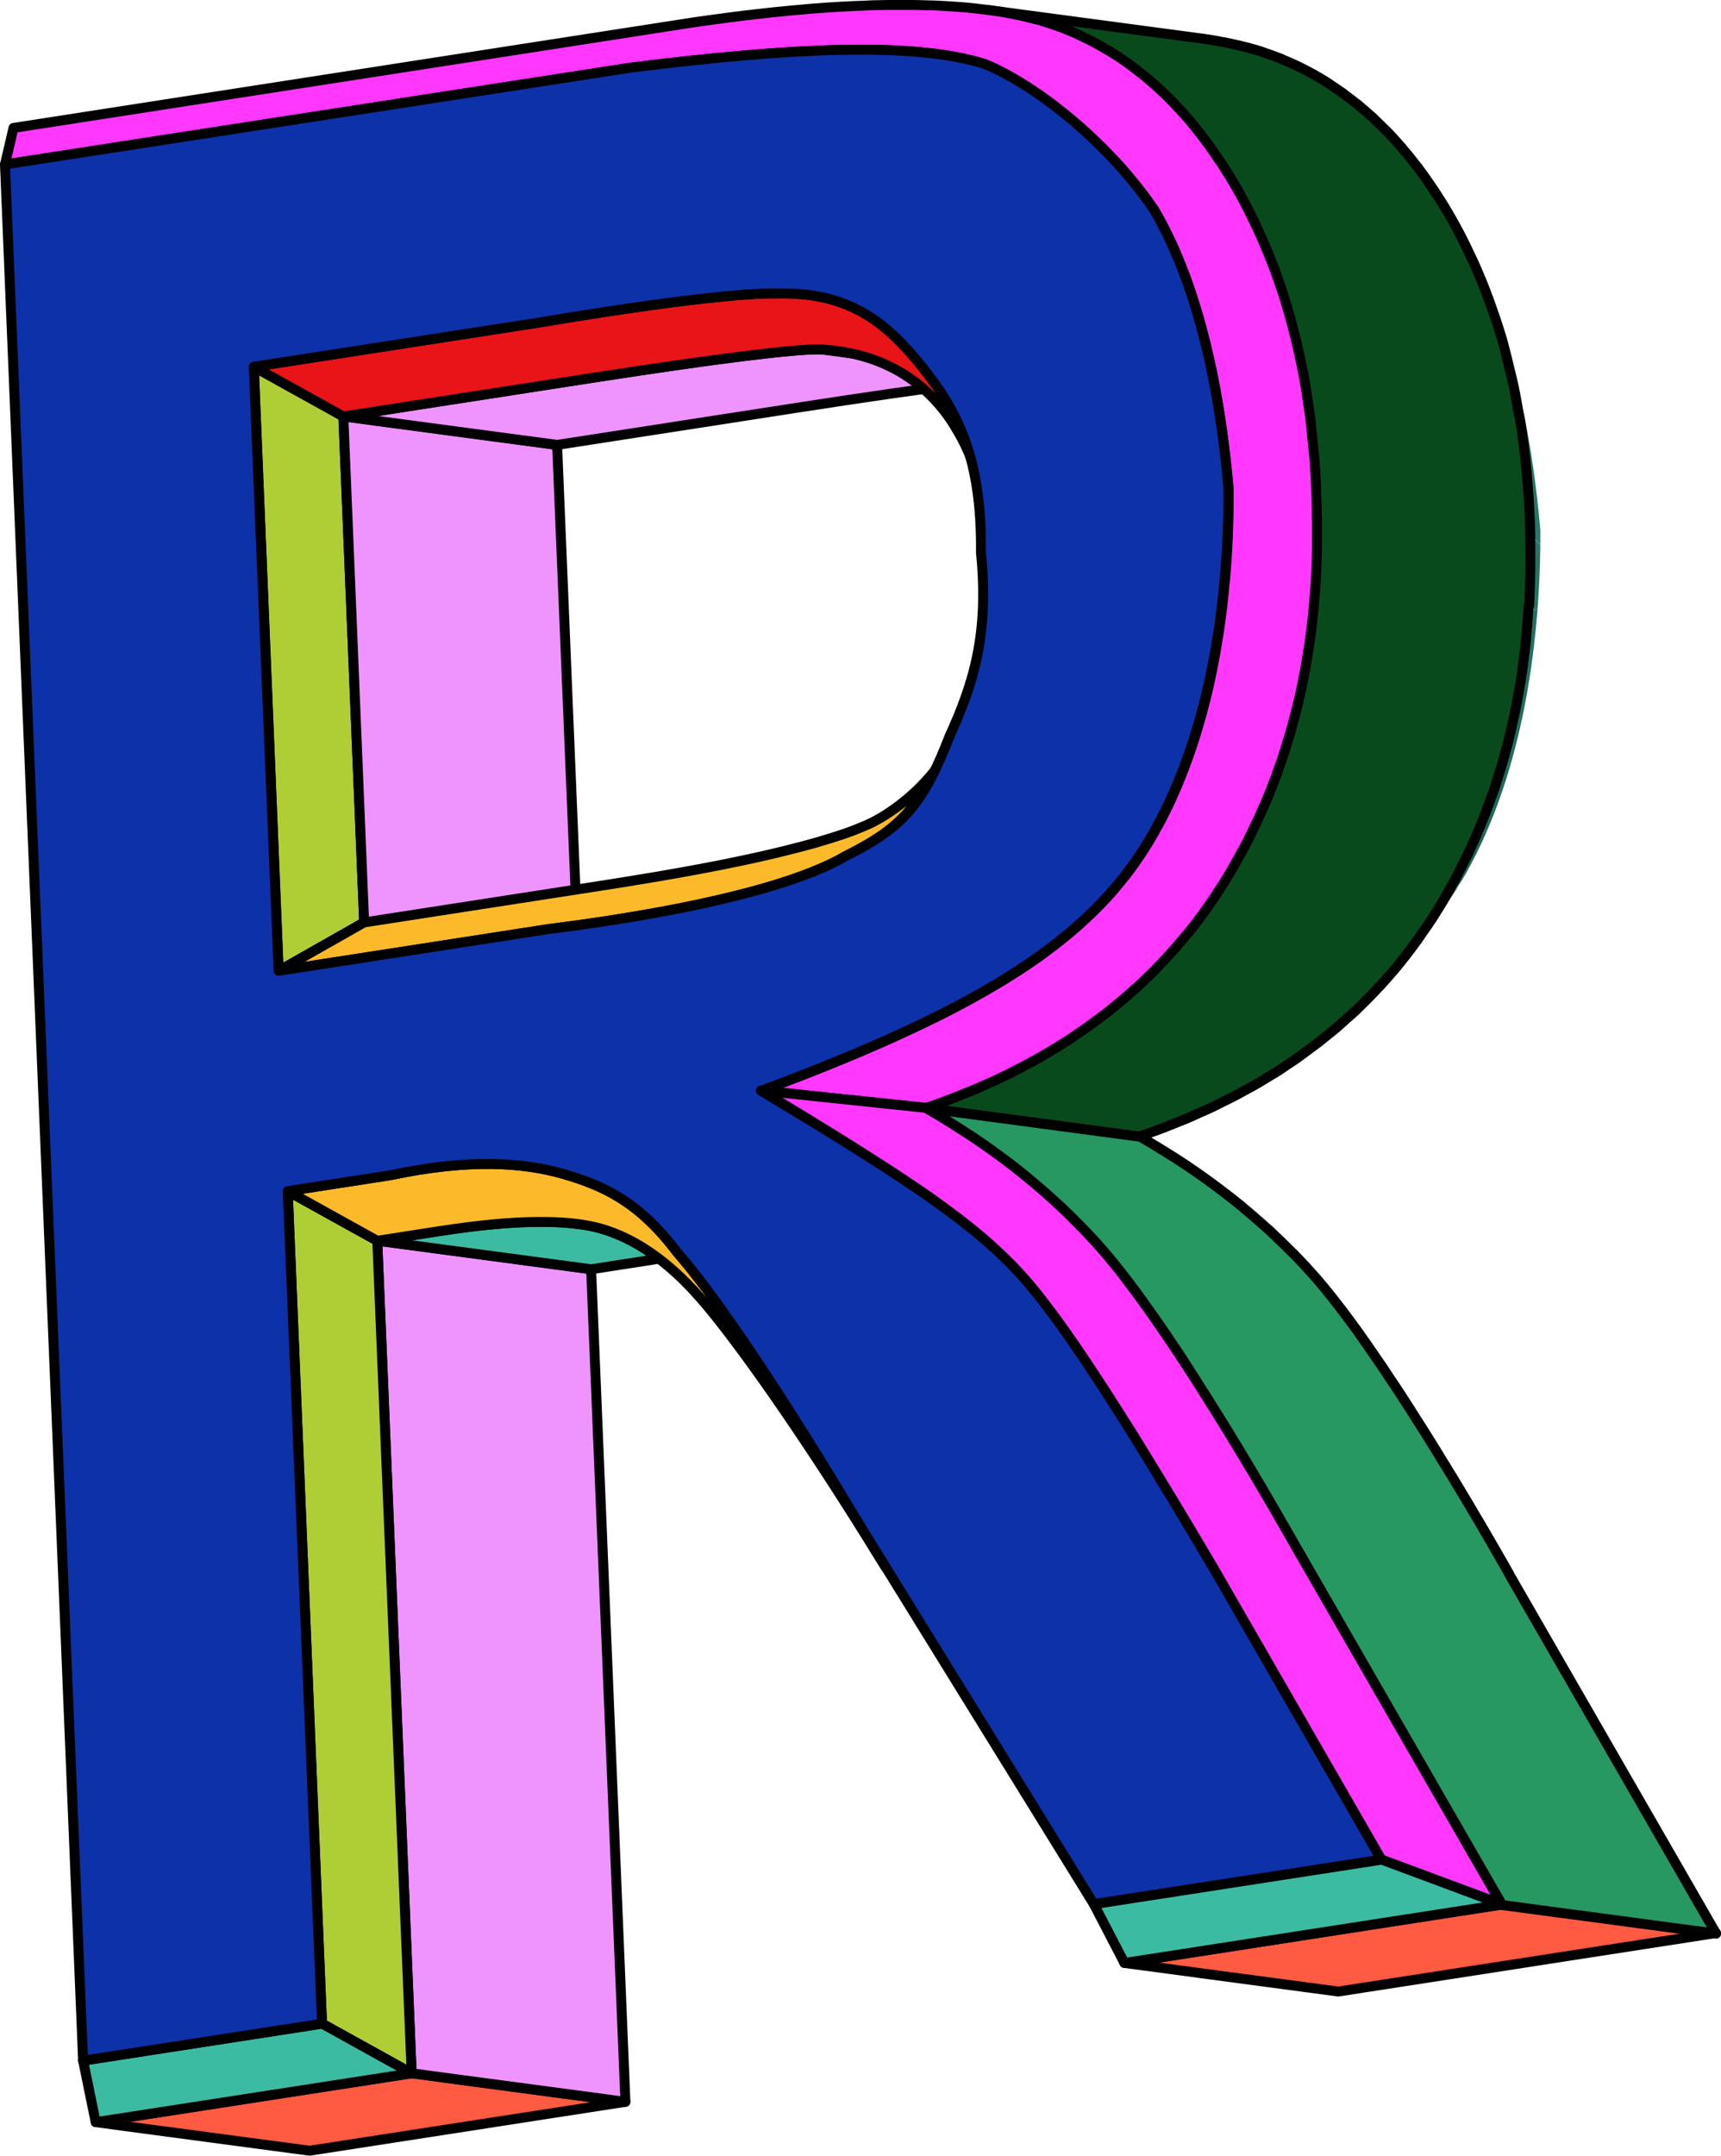 <svg xmlns="http://www.w3.org/2000/svg" id="Layer_2" data-name="Layer 2" viewBox="0 0 173.58 217.36"><defs><clipPath id="clippath"><path d="m84.4 35.38 21.57 2.88c-.53-.07-1.08-.12-1.64-.15l-21.57-2.88c.56.03 1.11.08 1.64.15z" class="cls-2"/></clipPath><clipPath id="clippath-1"><path d="M149.14 27.62c.24.56.48 1.12.73 1.68 3.18 7.2 4.79 16 5.49 24.14.06 12.34-2.13 25.7-8.03 35.52-.82 1.36-1.73 2.67-2.75 3.94 0 .07-.1.12-.14.17-.42.52-.83 1.04-1.25 1.56-.47.59-.94 1.18-1.4 1.77 1.3-1.66 2.51-3.4 3.61-5.24 6.55-10.9 9.52-23.9 8.9-38.99-.38-9.19-2.1-17.38-5.16-24.56z" class="cls-2"/></clipPath><style>.cls-2,.cls-5{stroke-width:0}.cls-11,.cls-13,.cls-15,.cls-16,.cls-17{stroke:#000;stroke-linejoin:round}.cls-2{fill:none}.cls-11{fill:#3cbba3}.cls-13{fill:#ef94ff}.cls-15{fill:#ff37ff}.cls-16{fill:#afce36}.cls-17{fill:#ff5a42}.cls-21{isolation:isolate}.cls-5{fill:#1f6155}</style></defs><g id="Layer_1-2" data-name="Layer 1"><path d="m41.52 209.05 21.56 2.88-31.86 4.93-21.57-2.88 31.87-4.93z" class="cls-17"/><path d="m25.6 36.98 9.03 5.01 2.1 51.02-8.62 4.89-2.51-60.92z" class="cls-16"/><path d="m56.19 44.87-21.56-2.88 2.1 51.02 21.57 2.88-2.11-51.02zm3.43 83.11-21.57-2.88 3.47 83.95 21.56 2.88-3.46-83.95z" class="cls-13"/><path d="m29.02 120.1 9.03 5 3.47 83.95-9.04-5.01-3.46-83.94z" class="cls-16"/><path d="m32.48 204.04 9.04 5.01-31.87 4.93-1.27-6.21 24.1-3.73zm25.87-80.62c-3.37-.45-7.98-.22-13.84.68l-6.45 1 21.57 2.88 6.45-1c5.86-.91 10.47-1.13 13.84-.68l-21.57-2.88z" class="cls-11"/><path d="M82.77 35.23c-1.14-.03-3.26.14-6.38.51l-2.91.36c-1.05.13-2.18.29-3.39.46-3.03.42-6.56.95-10.6 1.57l-24.86 3.85 21.57 2.88 24.86-3.85c12.92-2 20.67-2.97 23.28-2.91l-21.57-2.88z" class="cls-13"/><g class="cls-21"><g class="cls-21" clip-path="url(#clippath)"><path d="m84.4 35.38 21.57 2.88c-.53-.07-1.08-.12-1.64-.15l-21.57-2.88c.56.03 1.11.08 1.64.15" class="cls-5"/></g></g><g class="cls-21"><g class="cls-21" clip-path="url(#clippath-1)"><path fill="#267868" stroke-width="0" d="m148.32 25.78 1.56 3.52c3.18 7.2 4.79 16 5.49 24.14v1.48l-1-.95c-.01-.6-.03-1.19-.06-1.8-.41-9.99-2.41-18.79-5.98-26.41"/><path fill="#257465" stroke-width="0" d="m154.36 53.98 1 .95c-.02 2.15-.11 4.32-.28 6.49l-.87.11c.16-2.45.21-4.97.15-7.55"/><path fill="#247062" stroke-width="0" d="m154.21 61.54.87-.11c-.2 2.54-.5 5.09-.91 7.6l-.95.88c.48-2.7.81-5.49.99-8.36"/><path fill="#236c5f" stroke-width="0" d="m153.22 69.9.95-.88c-.44 2.66-1.01 5.27-1.73 7.81l-1.23 1.37c.83-2.67 1.5-5.43 2.01-8.29"/><path fill="#22695b" stroke-width="0" d="m151.21 78.19 1.23-1.37c-.66 2.31-1.43 4.55-2.34 6.69l-1.58 1.75c1.04-2.28 1.93-4.63 2.7-7.07"/><path fill="#206558" stroke-width="0" d="m148.51 85.26 1.58-1.75c-.81 1.91-1.73 3.74-2.76 5.45-.02.04-.04.07-.07.11l-1.94 2.22s.05-.08.07-.12c1.15-1.91 2.18-3.88 3.11-5.92"/><path d="m145.33 91.3 1.94-2.22c-.97 1.61-2.07 3.14-3.33 4.61l-2.14 2.72c1.27-1.62 2.45-3.33 3.53-5.11" class="cls-5"/></g></g><path fill="#e91418" stroke="#000" stroke-linejoin="round" d="M96.41 43.17c.21.35.42.7.61 1.06.11.2.21.41.31.62.17.35.33.71.49 1.08.09.23.19.45.27.68.2.53.4 1.07.57 1.64l-.49-1.44c.03.08.06.15.09.23-.28-.78-.53-1.53-.78-2.25-1.05-3.09-2.61-5.5-4.54-7.89-3.7-4.58-7.42-7.5-14.68-7.31-3.03-.07-10.85.74-23.92 2.94L25.6 36.98l9.03 5.01 24.86-3.85c12.92-2 20.67-2.97 23.28-2.91 5.21.3 9.32 2.3 12.32 6.02.36.45.7.92 1.02 1.42.1.16.2.33.3.49z"/><path fill="#fcba2a" stroke="#000" stroke-linejoin="round" d="M92.29 81.03c.15-.2.3-.42.45-.63.1-.15.21-.3.31-.46.03-.05.07-.1.1-.16 1.25-2.02 1.96-3.14 2.5-3.97-1.8 2.79-4.08 5.01-6.82 6.65-.24.14-.5.28-.78.43-.25.12-.52.25-.8.37-.08.03-.16.07-.24.1-.23.1-.48.2-.74.3-.08.03-.15.06-.23.09-.33.12-.67.25-1.03.37-.17.06-.35.12-.52.17-.25.08-.49.16-.75.24-.19.06-.4.12-.6.18-.26.08-.52.16-.8.24-.22.06-.45.12-.68.19-.28.08-.56.15-.85.23-.24.06-.5.13-.75.19-.31.08-.62.16-.94.24-.19.05-.38.09-.58.14-.37.09-.75.18-1.14.27-.2.05-.4.09-.61.14-.45.1-.9.2-1.37.3-.16.03-.31.07-.46.1-.62.13-1.27.26-1.93.4-.16.03-.33.06-.5.1-.52.1-1.04.2-1.58.3-.24.05-.49.09-.73.14-.49.09-.98.18-1.48.27-.26.05-.52.09-.79.14-.56.1-1.13.2-1.72.3-.2.03-.4.07-.61.1-.57.1-1.17.19-1.76.29-.28.05-.56.09-.85.14-.89.14-1.79.29-2.72.43l-23.57 3.65-8.62 4.89 27.45-4.25c.96-.12 1.89-.25 2.8-.37.31-.04.6-.09.9-.13.54-.08 1.09-.15 1.61-.23.06 0 .12-.02.17-.03.21-.03.41-.06.61-.1.61-.09 1.21-.19 1.79-.29.27-.04.53-.09.79-.13.52-.09 1.04-.18 1.54-.27.25-.04.5-.09.75-.13.56-.1 1.1-.21 1.63-.31.16-.03.34-.06.5-.1.68-.14 1.35-.27 1.99-.41.16-.03.31-.07.46-.1.49-.11.96-.21 1.43-.32l.62-.15c.4-.1.8-.19 1.19-.29l.59-.15c.11-.03.23-.06.33-.08.23-.06.44-.12.66-.18.26-.07.52-.14.77-.21.31-.09.6-.17.89-.26.24-.07.48-.14.71-.21.29-.09.56-.18.83-.27.21-.07.43-.14.64-.21.27-.09.53-.19.79-.28.18-.07.38-.13.55-.2l.09-.03c.35-.13.69-.27 1.01-.4.08-.03.16-.07.24-.1.28-.12.55-.23.81-.35.09-.04.17-.08.26-.12.31-.14.6-.28.88-.43h.02c.32-.17.62-.33.9-.5.5-.25.97-.49 1.42-.74.15-.08.28-.16.42-.24.29-.16.58-.33.85-.5.16-.1.3-.2.45-.29.23-.15.47-.31.69-.46.15-.11.29-.22.43-.33.2-.15.4-.31.59-.47.14-.12.27-.24.4-.36.18-.16.35-.33.52-.5.13-.13.25-.26.37-.39.16-.18.32-.37.48-.56.11-.14.23-.28.34-.43zm-5.55 72.79c-8.82-14.76-15-23.64-18.44-27.54-3.84-5.1-7.42-6.74-11.51-7.92-4.02-1.14-9.41-1.56-17.43.14l-10.34 1.6 9.03 5.01 6.45-1c7.32-1.13 12.7-1.2 16.13-.22 3.43.99 6.74 3.28 9.92 6.89 3.19 3.6 9.92 12.84 18.75 27.21l-2.57-4.16z"/><path fill="#094a1d" stroke="#000" stroke-linejoin="round" d="M154.23 61.06c.01-.24.03-.48.04-.72v-.14c.01-.22.01-.44.02-.65.03-.73.05-1.46.06-2.2v-1.1c0-.64 0-1.29-.01-1.94v-.52c-.01-.53-.03-1.07-.05-1.61a88.67 88.67 0 0 0-.27-4.09l-.03-.42c-.12-1.27-.27-2.52-.44-3.75-.03-.19-.05-.38-.08-.58-.03-.18-.05-.36-.08-.53-.08-.53-.2-1.03-.29-1.55-.13-.72-.25-1.45-.4-2.16-.13-.63-.29-1.25-.44-1.87-.17-.69-.33-1.39-.51-2.06-.04-.14-.07-.3-.11-.44a53.7 53.7 0 0 0-.82-2.63c-.06-.18-.12-.37-.19-.55a59.32 59.32 0 0 0-1.18-3.17c-.05-.12-.1-.23-.15-.35-.19-.47-.39-.93-.59-1.39-.23-.5-.47-.99-.7-1.48-.07-.15-.14-.3-.21-.44-.38-.77-.78-1.54-1.2-2.29-.16-.29-.33-.58-.49-.86-.41-.71-.84-1.39-1.27-2.05-.05-.08-.1-.17-.16-.26l-.15-.21c-.49-.73-.98-1.44-1.5-2.12-.02-.03-.04-.07-.07-.1-.06-.08-.13-.15-.19-.23-.39-.51-.78-1-1.19-1.47-.07-.08-.13-.17-.2-.25-.05-.05-.09-.1-.14-.15-.44-.51-.89-1.01-1.35-1.48l-.02-.02c-.04-.04-.08-.08-.12-.11-.4-.4-.8-.79-1.2-1.17l-.15-.15c-.1-.09-.2-.17-.3-.26-.29-.26-.59-.52-.89-.77-.09-.07-.17-.15-.26-.22-.08-.07-.16-.12-.25-.19-.29-.23-.59-.46-.89-.68-.11-.08-.22-.17-.33-.26-.05-.04-.11-.07-.16-.11-.34-.24-.69-.47-1.03-.7l-.3-.21a.21.21 0 0 1-.06-.04c-.47-.3-.95-.58-1.44-.86-.02 0-.03-.02-.05-.03-.09-.05-.18-.09-.27-.14-.39-.21-.79-.42-1.19-.61-.06-.03-.11-.06-.17-.09-.11-.05-.23-.1-.35-.15-.36-.17-.73-.32-1.09-.48-.1-.04-.19-.09-.29-.13-.09-.03-.17-.06-.26-.09-.44-.17-.88-.33-1.33-.48-.1-.03-.2-.08-.3-.11-.08-.02-.15-.05-.23-.07-.52-.16-1.06-.31-1.61-.44-.06-.02-.12-.03-.18-.05l-.54-.12c-.21-.05-.41-.09-.62-.14-.27-.06-.56-.11-.84-.16-.21-.04-.42-.08-.64-.12-.06 0-.11-.02-.17-.03-.41-.07-.84-.13-1.27-.19L99.52.99c.49.07.97.14 1.43.22.22.04.43.08.64.12.28.05.56.1.84.16.21.04.42.09.62.14.24.05.48.11.72.17.56.14 1.1.28 1.61.44.18.06.35.12.53.18.45.15.89.31 1.32.47.19.07.37.15.55.22.37.15.73.31 1.09.48.17.08.35.16.52.24.4.19.8.4 1.19.61.1.06.21.11.31.16.49.27.97.56 1.44.86.12.08.24.16.37.24.35.23.69.46 1.03.7.17.12.33.24.49.36.3.22.6.45.89.68.17.14.34.27.5.41.3.25.6.51.89.77.15.14.3.27.45.41.41.38.81.77 1.21 1.17l.13.13c.46.47.91.97 1.35 1.48.12.13.23.27.34.41.4.48.8.97 1.19 1.47.09.11.17.22.26.33.51.68 1.01 1.39 1.5 2.12.1.16.21.31.31.47.43.67.86 1.34 1.27 2.05.6 1.03 1.16 2.08 1.69 3.15.07.14.14.29.21.44.46.94.89 1.9 1.3 2.88.05.12.1.23.15.35.42 1.04.81 2.1 1.18 3.17.06.18.13.36.19.55.33 1 .64 2.03.93 3.07.19.68.35 1.37.51 2.06.15.62.31 1.24.44 1.87.15.71.27 1.43.4 2.16.12.69.26 1.38.36 2.09.03.19.05.38.08.57.17 1.23.32 2.48.44 3.75l.03.42c.12 1.34.21 2.7.27 4.09.03.72.04 1.42.06 2.13.01.65.02 1.3.01 1.94v1.1c-.01.74-.03 1.47-.06 2.2-.01.26-.01.53-.03.79-.01.24-.03.48-.04.72-.03.6-.07 1.19-.12 1.78-.02.31-.05.61-.08.92-.04.46-.09.92-.14 1.38-.12 1.1-.26 2.19-.43 3.27l-.09.53c-.13.8-.27 1.59-.43 2.37l-.21 1.01c-.12.55-.24 1.1-.37 1.64-.09.36-.17.71-.27 1.07-.12.48-.25.96-.39 1.43-.1.36-.21.73-.31 1.09-.13.43-.26.85-.4 1.27-.12.37-.24.74-.37 1.11-.14.4-.28.79-.42 1.18-.14.37-.27.75-.42 1.12-.15.38-.3.75-.46 1.13-.15.37-.31.74-.46 1.1-.16.37-.33.74-.51 1.11-.16.36-.33.71-.5 1.07-.19.38-.38.77-.58 1.15-.17.34-.34.67-.52 1.01-.22.41-.46.82-.69 1.23-.22.39-.44.78-.67 1.16-.37.61-.75 1.2-1.13 1.79-.26.4-.53.78-.8 1.17-.19.28-.38.56-.58.83-.47.65-.96 1.28-1.46 1.9l-.09.12c-.58.71-1.18 1.41-1.8 2.09-.16.17-.32.34-.48.52-.65.69-1.31 1.37-2 2.02-.14.13-.27.27-.41.4-.33.31-.68.62-1.03.92-.26.23-.51.46-.78.69-.37.31-.75.61-1.13.92-.26.21-.51.42-.77.62-.34.26-.69.51-1.04.77-.3.22-.6.45-.91.67-.36.25-.73.49-1.09.74-.31.21-.62.42-.94.63-.38.24-.76.47-1.15.7-.32.2-.64.4-.97.59-.4.23-.82.45-1.23.68-.33.18-.65.36-.98.54-.43.22-.87.44-1.31.65-.33.16-.65.33-.99.49-.46.22-.94.43-1.41.64-.32.14-.64.29-.97.43-.54.23-1.09.44-1.64.66-.28.11-.55.23-.82.33-.84.32-1.68.63-2.55.92l21.57 2.88c.86-.3 1.71-.6 2.55-.92.28-.11.55-.22.82-.33.55-.22 1.1-.43 1.64-.66.32-.14.63-.28.95-.43.48-.21.96-.42 1.43-.64.33-.16.65-.32.98-.49.44-.22.89-.43 1.32-.66.34-.18.66-.36.99-.54.41-.22.82-.44 1.22-.67.33-.19.65-.39.97-.59.39-.23.78-.46 1.15-.7.32-.2.63-.42.94-.63.37-.24.74-.48 1.09-.74.31-.22.61-.45.91-.67.35-.26.7-.51 1.04-.77.03-.02.06-.04.08-.06.23-.18.45-.37.68-.55.38-.3.76-.61 1.13-.92.26-.22.52-.46.78-.69.34-.31.69-.61 1.03-.92.05-.04.1-.09.15-.13.09-.09.17-.18.26-.27.69-.66 1.35-1.33 1.99-2.02.1-.1.21-.2.3-.31l.18-.21c.62-.68 1.22-1.37 1.8-2.09l.08-.11c.5-.62.98-1.25 1.45-1.9.03-.05.07-.09.1-.13.17-.23.32-.47.48-.7.27-.38.54-.77.8-1.16.04-.07.09-.13.14-.2.34-.52.67-1.06 1-1.59.09-.15.18-.31.27-.46.14-.23.26-.47.4-.71.23-.41.46-.81.68-1.22.05-.1.11-.19.16-.29.13-.24.24-.48.36-.72.19-.38.39-.76.58-1.14.05-.11.11-.22.17-.33.12-.24.22-.49.33-.73l.51-1.11c.05-.12.11-.24.16-.36.11-.25.2-.5.3-.74.16-.37.31-.75.46-1.13.05-.12.1-.25.15-.37.09-.24.18-.5.27-.74.14-.39.29-.79.43-1.18.05-.13.1-.26.14-.39.08-.24.15-.48.23-.72.14-.42.27-.85.4-1.27.04-.15.1-.29.14-.44.06-.21.12-.44.18-.65.13-.47.26-.95.39-1.43.05-.18.1-.35.14-.53l.12-.54c.13-.54.25-1.09.37-1.64.05-.22.1-.43.15-.64.02-.12.04-.25.07-.37.15-.78.3-1.57.43-2.37.02-.15.06-.29.08-.44 0-.03 0-.06.01-.09.17-1.07.3-2.17.43-3.27.01-.11.03-.23.04-.34.04-.34.06-.69.09-1.04.03-.31.06-.61.08-.92.05-.59.08-1.19.12-1.78z"/><path d="M132.81 52.27v-.44c0-.33 0-.65-.02-.98-.01-.44-.03-.88-.04-1.32v-.22c-.04-.97-.09-1.93-.16-2.87-.02-.26-.05-.5-.08-.76-.06-.68-.13-1.35-.2-2.02-.05-.46-.08-.93-.14-1.39-.04-.35-.1-.69-.15-1.04-.04-.32-.09-.65-.14-.97l-.12-.83c-.1-.6-.2-1.2-.32-1.8-.06-.3-.12-.59-.18-.88-.01-.06-.03-.13-.04-.19l-.06-.3c-.09-.41-.17-.81-.27-1.22-.09-.37-.17-.75-.27-1.12-.09-.34-.17-.69-.26-1.03-.01-.05-.03-.09-.04-.14 0-.02-.01-.05-.02-.07-.07-.25-.13-.49-.2-.74-.09-.31-.17-.61-.26-.91-.09-.3-.18-.59-.27-.88-.09-.29-.18-.58-.28-.87l-.09-.27-.03-.09c-.06-.17-.11-.33-.17-.5-.1-.29-.2-.57-.3-.85-.1-.28-.21-.57-.32-.85-.11-.29-.23-.58-.34-.87-.06-.14-.11-.28-.17-.42-.02-.04-.03-.08-.05-.11l-.15-.36c-.13-.3-.26-.61-.39-.91-.14-.32-.29-.65-.44-.97l-.48-1.02c-.02-.03-.03-.07-.05-.1-.01-.03-.03-.05-.04-.08l-.45-.9c-.2-.39-.41-.78-.62-1.17-.21-.39-.43-.78-.66-1.16-.01-.02-.03-.04-.04-.07-.16-.28-.33-.56-.5-.84-.08-.12-.15-.24-.23-.36-.13-.2-.25-.4-.38-.6-.08-.13-.16-.26-.25-.39-.07-.11-.14-.21-.22-.31-.25-.38-.51-.75-.77-1.12-.08-.12-.16-.24-.25-.36-.04-.06-.09-.11-.13-.17-.41-.56-.83-1.11-1.25-1.63 0 0 0-.01-.01-.02-.02-.02-.04-.05-.06-.07-.43-.53-.87-1.03-1.32-1.52l-.18-.21c-.07-.07-.14-.13-.2-.2-.45-.48-.91-.95-1.38-1.4-.04-.03-.07-.07-.11-.11 0 0-.02-.02-.03-.02-.51-.49-1.04-.95-1.57-1.39-.06-.05-.12-.11-.18-.16-.07-.06-.15-.11-.22-.17-.48-.38-.96-.76-1.45-1.11-.05-.04-.1-.08-.15-.11-.01-.01-.03-.02-.04-.03-.52-.37-1.06-.72-1.6-1.05-.05-.03-.11-.07-.16-.1-.1-.06-.2-.11-.3-.17-.38-.22-.76-.44-1.14-.64-.1-.05-.2-.11-.3-.17-.07-.04-.14-.07-.21-.1-.37-.19-.75-.36-1.12-.54-.11-.05-.22-.11-.33-.16-.03-.01-.06-.02-.09-.04-.47-.2-.94-.4-1.42-.57a24.7 24.7 0 0 0-1.53-.52c-.02 0-.04-.01-.05-.02-.28-.09-.58-.17-.87-.25-.1-.03-.2-.05-.3-.07-.26-.07-.53-.13-.8-.2-.17-.04-.32-.08-.49-.12-.08-.02-.16-.03-.24-.04-.7-.15-1.43-.29-2.19-.4h-.05c-.51-.08-1.04-.15-1.57-.21-.05 0-.09-.01-.14-.02-.59-.07-1.2-.13-1.82-.18h-.05C96.07.65 95.26.6 94.43.56c-.24-.01-.48-.02-.72-.02C93.09.52 92.45.5 91.8.5h-2.08c-.4 0-.8.01-1.2.02-.38 0-.77.02-1.16.04-.42.02-.84.03-1.27.05l-1.2.06c-.44.03-.88.05-1.32.08l-1.25.09c-.21.02-.41.03-.63.05l-.64.06c-.58.05-1.16.1-1.76.16l-1.23.12-1.88.21c-.4.05-.8.09-1.2.14-.71.09-1.43.18-2.16.28-.35.05-.7.09-1.05.14-1.09.15-2.19.31-3.32.49L1.36 12.9.5 16.59l63.18-9.78c1.08-.13 2.14-.26 3.19-.38.33-.04.65-.07.98-.11.71-.08 1.41-.16 2.1-.23l1.15-.12c.62-.06 1.23-.13 1.84-.18.39-.04.78-.07 1.17-.11l1.71-.15c.41-.03.82-.07 1.23-.1l1.22-.09c.43-.03.86-.06 1.28-.08.39-.02.78-.05 1.17-.07l1.23-.06c.38-.02.75-.03 1.12-.05.4-.01.79-.03 1.18-.04.36 0 .72-.02 1.07-.02h2.8c.23 0 .47 0 .7.01.81.02 1.59.05 2.35.1.62.04 1.22.08 1.8.14.05 0 .1.01.15.02.54.05 1.06.11 1.56.18l.23.03c.43.06.85.13 1.25.2.14.02.28.05.41.08.29.05.56.12.84.18.25.06.51.11.75.18.39.1.78.2 1.14.31.36.15.72.31 1.09.48.02.01.05.02.07.04.37.18.75.37 1.13.58.12.06.24.13.35.2.31.17.62.35.94.55.15.09.29.18.44.27a41.887 41.887 0 0 1 1.41.93c.48.34.97.68 1.45 1.05.06.05.12.09.18.14.45.35.91.71 1.36 1.08.13.11.26.21.39.32.51.43 1.01.87 1.51 1.32l.12.12c.45.42.9.85 1.34 1.28.12.12.25.24.37.37.43.44.86.88 1.27 1.33.02.03.05.05.07.07a36.997 36.997 0 0 1 1.53 1.79c.24.29.47.59.7.88.14.18.28.37.42.55l.33.45c.23.32.45.63.67.95.25.44.5.88.74 1.33.07.12.13.25.19.37.2.39.4.79.59 1.19l.09.18c.22.47.43.94.63 1.42.04.08.07.17.11.25.2.47.39.95.57 1.43.03.07.05.14.08.21.19.49.36.99.54 1.49.02.06.04.13.06.19a70.246 70.246 0 0 1 .55 1.72c.16.53.32 1.06.47 1.6.01.05.03.1.04.15.15.55.29 1.1.43 1.65.01.05.03.1.04.15a75.828 75.828 0 0 1 .44 1.89c.12.53.23 1.06.34 1.59.03.13.05.26.08.39.08.4.15.8.22 1.2.04.24.09.48.13.72.05.26.09.52.13.79.1.58.19 1.17.27 1.75.03.18.05.36.08.55a122.249 122.249 0 0 1 .45 3.69c.08.72.15 1.44.21 2.15 0 .69 0 1.39-.01 2.08v.37c-.01.7-.03 1.4-.06 2.1 0 .1 0 .21-.01.31-.03.7-.07 1.4-.11 2.1 0 .05 0 .1-.01.15-.05.72-.11 1.44-.17 2.17 0 .06-.01.12-.02.19-.07.74-.15 1.49-.23 2.23 0 .03 0 .06-.01.09-.09.77-.19 1.53-.3 2.29-.11.76-.24 1.52-.37 2.28 0 .03 0 .05-.01.08-.13.74-.27 1.47-.42 2.19l-.03.15c-.15.73-.32 1.45-.49 2.17 0 .04-.02.07-.03.11-.17.69-.35 1.38-.54 2.06-.02.08-.05.16-.07.24-.18.65-.38 1.3-.58 1.93-.03.1-.06.2-.1.3-.21.65-.43 1.29-.66 1.92-.03.07-.06.15-.08.22-.2.55-.42 1.1-.64 1.64-.07.16-.13.33-.2.49-.25.6-.51 1.19-.78 1.77-.01.02-.02.05-.03.07-.28.6-.58 1.19-.88 1.77-.1.19-.2.38-.31.56-.28.51-.55 1.01-.85 1.5-.16.27-.33.53-.49.79-.26.41-.54.82-.82 1.23-.06.09-.12.17-.18.26-.31.43-.62.86-.95 1.28l-.02.02c-.36.45-.73.9-1.11 1.35-.05.06-.11.12-.16.19-.42.47-.85.94-1.3 1.4l-.18.18c-.53.53-1.08 1.06-1.66 1.58-.05.05-.1.09-.15.14-.34.3-.69.61-1.05.91-.07.06-.15.12-.22.18-.29.24-.59.48-.9.72-.11.09-.22.17-.33.26-.42.32-.84.64-1.28.96-.06.04-.11.08-.16.12-.48.35-.99.69-1.5 1.04-.11.07-.21.14-.32.21a69 69 0 0 1-2.1 1.33l-.3.18c-.74.44-1.5.88-2.29 1.32-.14.08-.27.15-.41.23-.46.25-.94.51-1.42.76-.11.06-.21.11-.31.17-.58.3-1.18.61-1.79.91-.16.08-.32.16-.48.23-.48.24-.97.47-1.47.71-.18.09-.37.17-.55.26-.65.31-1.31.61-1.99.92-.02 0-.03.02-.05.02-.87.39-1.77.79-2.7 1.18-.14.06-.27.12-.41.18-.9.38-1.83.77-2.78 1.15-.18.07-.36.15-.54.22-.96.39-1.94.78-2.95 1.17l-.48.18c-1.06.41-2.14.82-3.27 1.24 0 0-.02 0-.03.01l16.62 1.74c.81-.28 1.6-.57 2.38-.86l.75-.3c.53-.21 1.05-.42 1.57-.63.29-.12.58-.25.86-.37.47-.2.93-.41 1.39-.62.29-.14.59-.28.88-.42.22-.1.44-.2.65-.31.14-.07.27-.15.41-.22.77-.39 1.53-.79 2.27-1.21.17-.09.34-.18.5-.28.88-.51 1.74-1.03 2.59-1.58.07-.04.14-.08.21-.13.25-.16.49-.34.73-.5.35-.23.69-.47 1.03-.71.32-.23.64-.47.96-.7.33-.25.66-.49.99-.74.09-.07.18-.13.26-.2.11-.09.22-.19.33-.28.75-.6 1.48-1.22 2.19-1.86.09-.09.2-.16.29-.25.04-.04.09-.08.13-.13.67-.61 1.32-1.24 1.95-1.89l.06-.06c.17-.18.34-.37.51-.55.37-.39.73-.78 1.09-1.18.04-.05.08-.09.12-.13.25-.29.49-.59.74-.88.21-.24.41-.48.62-.73.03-.04.06-.07.09-.11.43-.54.85-1.08 1.26-1.64.02-.02.03-.04.04-.06.37-.5.72-1 1.07-1.52.05-.07.09-.14.14-.21.12-.18.23-.36.35-.54.18-.27.36-.54.53-.81.17-.27.33-.54.5-.81.16-.27.32-.54.48-.82.16-.27.3-.55.46-.82.12-.21.23-.42.35-.62.04-.08.09-.16.14-.25.29-.55.58-1.1.85-1.65v-.01c.01-.03.03-.06.04-.08l.72-1.5c.06-.12.11-.25.17-.38.08-.17.15-.34.23-.51.09-.21.19-.42.28-.63.16-.37.31-.74.46-1.11.03-.08.07-.16.1-.24.01-.03.03-.06.04-.1.17-.44.34-.89.51-1.33l.21-.6c.04-.11.08-.21.11-.32l.12-.33c.14-.39.27-.79.4-1.19.06-.17.11-.35.16-.52.03-.08.05-.17.08-.25.03-.11.07-.22.1-.33.11-.35.21-.7.31-1.05.07-.26.15-.53.22-.79l.03-.12c0-.03.02-.07.03-.1.08-.32.17-.64.25-.96.08-.31.15-.63.23-.94.02-.1.04-.2.07-.29.01-.05.02-.11.04-.17.03-.15.07-.31.1-.46.07-.3.13-.6.19-.9l.18-.9c0-.03.01-.06.02-.09 0-.02 0-.05.01-.07.05-.24.09-.48.13-.72l.15-.88c.05-.28.09-.57.14-.85.04-.29.09-.58.13-.88l.12-.91.09-.7c0-.03 0-.07.01-.1 0-.04.01-.08.01-.12.04-.32.07-.64.1-.96.03-.33.07-.66.09-.99l.03-.4c0-.07.01-.14.02-.2.01-.15.03-.29.04-.44.03-.37.05-.73.08-1.1.02-.3.03-.6.05-.91v-.31c.02-.43.04-.87.05-1.31.01-.32.02-.64.02-.96v-.61c0-.64.01-1.28 0-1.93v-.29z" class="cls-15"/><path fill="#0d31a8" stroke="#000" stroke-linejoin="round" d="m122.49 158.24 16.86 29.27-29.02 4.49-23.59-38.18c-8.82-14.76-15-23.64-18.44-27.54-3.84-5.1-7.42-6.74-11.51-7.92-4.02-1.14-9.41-1.56-17.43.14l-10.34 1.6 3.46 83.95-24.1 3.73L.5 16.58l63.18-9.77C79.81 4.8 92.11 4.2 99.29 6.44c5.71 2.34 12.96 8.53 17.13 14.74 4.52 7.76 6.65 18.37 7.48 28.07.06 12.34-2.13 25.7-8.03 35.52-5.89 9.81-16.45 16.81-39.1 25.21 16.17 9.68 22.3 14.03 26.73 19.12 4.48 5.14 10.77 15.24 18.99 29.15zM55.56 93.65c15.78-2.01 25.36-4.74 29.76-7.35 5.71-2.83 7.78-5.17 10.46-12.09 2.44-5.34 3.97-10.35 3.16-18.47.09-9.5-2.28-14.21-6.01-18.84-3.7-4.58-7.42-7.5-14.68-7.31-3.03-.07-10.85.74-23.92 2.94l-28.74 4.45 2.51 60.91 27.45-4.25"/><path d="M130.63 155.79c-.63-1.1-1.24-2.17-1.85-3.22l-.21-.36c-.24-.42-.48-.83-.73-1.24-.1-.16-.19-.33-.29-.5-.43-.74-.86-1.47-1.29-2.18-.11-.19-.22-.37-.33-.55-.32-.54-.64-1.07-.96-1.59-.13-.21-.26-.43-.39-.64-.35-.57-.69-1.14-1.03-1.69-.07-.11-.13-.22-.2-.33-.4-.65-.8-1.29-1.19-1.91l-.3-.48c-.29-.47-.58-.93-.87-1.38-.12-.18-.23-.37-.35-.55-.08-.12-.16-.25-.24-.37-.16-.25-.31-.48-.47-.72-.18-.27-.35-.54-.53-.81-.22-.34-.44-.67-.66-1-.17-.25-.33-.5-.5-.75-.23-.34-.45-.67-.68-1-.15-.22-.3-.44-.44-.65-.24-.35-.48-.69-.71-1.02-.12-.18-.25-.36-.37-.53-.01-.02-.02-.03-.03-.05-.04-.06-.08-.11-.12-.17-.39-.55-.78-1.08-1.16-1.6-.13-.17-.25-.34-.38-.51-.33-.44-.65-.86-.96-1.27-.07-.09-.14-.19-.21-.28l-.09-.12c-.18-.23-.35-.44-.52-.65-.15-.19-.3-.38-.45-.55-.17-.21-.33-.4-.5-.59-.12-.14-.24-.29-.36-.43-.04-.05-.09-.1-.13-.15-.53-.61-1.08-1.21-1.64-1.8l-.1-.1c-.34-.35-.69-.7-1.04-1.05-.27-.27-.54-.56-.82-.83-.03-.03-.06-.05-.09-.08-.7-.67-1.42-1.34-2.17-1.99l-.02-.02c-.04-.03-.08-.07-.12-.1-.8-.69-1.62-1.36-2.46-2.03-.1-.08-.2-.17-.3-.25-.29-.22-.59-.44-.88-.66-.3-.23-.6-.46-.91-.68-.46-.34-.94-.67-1.42-1-.29-.2-.58-.41-.88-.61-.07-.04-.13-.09-.2-.14-.46-.31-.93-.6-1.4-.9-.27-.17-.53-.35-.81-.52a61.46 61.46 0 0 0-2.51-1.49l-16.62-1.74c.87.52 1.71 1.03 2.53 1.52.08.05.16.1.24.14l2.23 1.36c.11.07.22.13.32.2l2.02 1.24c.11.07.23.14.34.21.64.4 1.27.79 1.87 1.17.09.06.19.12.28.18.6.38 1.18.75 1.74 1.11.07.04.13.08.19.12.58.37 1.15.74 1.69 1.09.54.36 1.06.7 1.56 1.04.05.03.1.07.16.1.48.32.94.64 1.38.94.08.05.15.11.23.16.3.21.59.41.87.62.03.02.05.04.08.06.31.22.6.43.9.65l.24.18c.21.16.42.31.63.47.09.06.17.13.26.19.23.17.45.35.67.52.04.03.08.06.11.09.46.36.91.72 1.33 1.07a39.214 39.214 0 0 1 1.22 1.05c.04.04.08.07.12.11.32.29.63.57.93.85l.11.11c.3.28.58.56.86.84l.08.08c.54.55 1.05 1.1 1.54 1.66.15.17.31.36.46.54.16.19.32.38.48.58.14.17.28.35.42.53.17.21.33.42.5.64.09.12.19.25.29.38.3.4.61.81.93 1.24.12.16.24.33.36.5.36.5.73 1.02 1.1 1.56.05.08.11.15.16.23l.34.5c.23.34.46.67.7 1.02.14.21.29.43.43.65.22.32.43.65.65.98.16.24.32.49.48.73.21.33.43.65.65.99.17.26.34.54.52.81.2.31.39.62.6.93.53.84 1.07 1.7 1.63 2.59.1.16.21.33.31.5.49.78.98 1.59 1.48 2.41.14.23.28.45.42.68l1.81 2.98c.1.17.21.34.31.51l1.66 2.77c.16.27.32.54.49.82.6 1.01 1.2 2.03 1.82 3.08l16.86 29.27 12.16 4.52-20.88-36.25z" class="cls-15"/><path d="m151.51 192.03 21.57 2.88-38.1 5.9-21.57-2.88 38.1-5.9z" class="cls-17"/><path fill="#279862" stroke="#000" stroke-linejoin="round" d="M152.2 158.67c-.53-.93-1.05-1.83-1.56-2.72-.16-.27-.31-.53-.46-.79-.35-.61-.7-1.21-1.05-1.8-.2-.33-.39-.65-.58-.98-.3-.51-.6-1.02-.9-1.51-.2-.34-.4-.67-.6-1-.28-.46-.55-.93-.83-1.37-.21-.34-.41-.68-.62-1.01-.26-.42-.52-.85-.77-1.26-.21-.33-.41-.66-.61-.98-.25-.4-.49-.8-.74-1.18-.2-.32-.4-.63-.6-.94-.24-.37-.47-.75-.7-1.11-.2-.31-.39-.61-.59-.91-.22-.35-.45-.69-.67-1.03a5.4 5.4 0 0 1-.2-.31l-.32-.47c-.27-.41-.54-.81-.8-1.21-.17-.25-.33-.49-.5-.73-.26-.38-.52-.76-.77-1.12-.16-.22-.31-.45-.46-.67-.27-.38-.53-.75-.79-1.12-.13-.18-.26-.37-.39-.54-.38-.53-.76-1.03-1.12-1.52-.42-.55-.82-1.06-1.21-1.56-.11-.14-.22-.28-.33-.41-.3-.38-.6-.74-.89-1.08-.06-.07-.13-.16-.19-.23l-.21-.24a66.92 66.92 0 0 0-1.99-2.16c-.04-.04-.08-.09-.13-.14-.13-.14-.28-.26-.41-.4-.6-.6-1.21-1.2-1.84-1.78-.12-.11-.23-.23-.35-.34-.13-.12-.28-.23-.41-.36-.66-.59-1.33-1.17-2.02-1.75-.15-.12-.29-.26-.44-.38-.05-.04-.11-.08-.17-.13-.92-.75-1.87-1.47-2.85-2.19-.07-.05-.14-.11-.21-.16-.6-.43-1.21-.86-1.83-1.28a.555.555 0 0 1-.08-.06c-.58-.39-1.17-.78-1.77-1.16-.09-.06-.19-.11-.28-.17-.97-.61-1.95-1.21-2.97-1.79l-21.57-2.88c1.02.58 2.01 1.18 2.97 1.79.69.44 1.38.88 2.05 1.33l.09.06c.69.47 1.37.95 2.04 1.44.98.71 1.93 1.44 2.85 2.19.21.17.4.34.61.51.69.57 1.36 1.15 2.02 1.75.26.23.51.47.77.7.63.58 1.24 1.18 1.83 1.78l.54.54c.68.71 1.35 1.43 1.99 2.16.13.15.27.32.41.48.29.34.59.7.89 1.08.11.14.22.27.33.41.39.5.8 1.01 1.21 1.56a150.365 150.365 0 0 1 1.13 1.53c.13.17.26.36.38.54.26.37.53.74.8 1.12.15.22.31.44.46.66.25.37.51.74.77 1.12.17.24.33.49.5.74.27.39.54.8.81 1.21.17.26.34.51.51.78.22.34.45.69.67 1.04.19.3.39.6.58.91.23.36.47.74.71 1.12.2.31.39.62.59.93.24.39.49.79.74 1.18.2.33.4.65.61.98.26.41.52.84.78 1.27.2.33.4.66.61 1 .28.46.56.93.84 1.4.2.33.39.65.59.98.3.5.61 1.02.91 1.54.19.32.37.63.56.95.34.59.69 1.19 1.04 1.79.16.27.31.54.47.81.51.89 1.03 1.79 1.56 2.72l20.88 36.25 21.57 2.88-20.88-36.25z"/><path d="m139.36 187.51 12.15 4.52-38.1 5.9-3.08-5.93 29.03-4.49z" class="cls-11"/></g></svg>